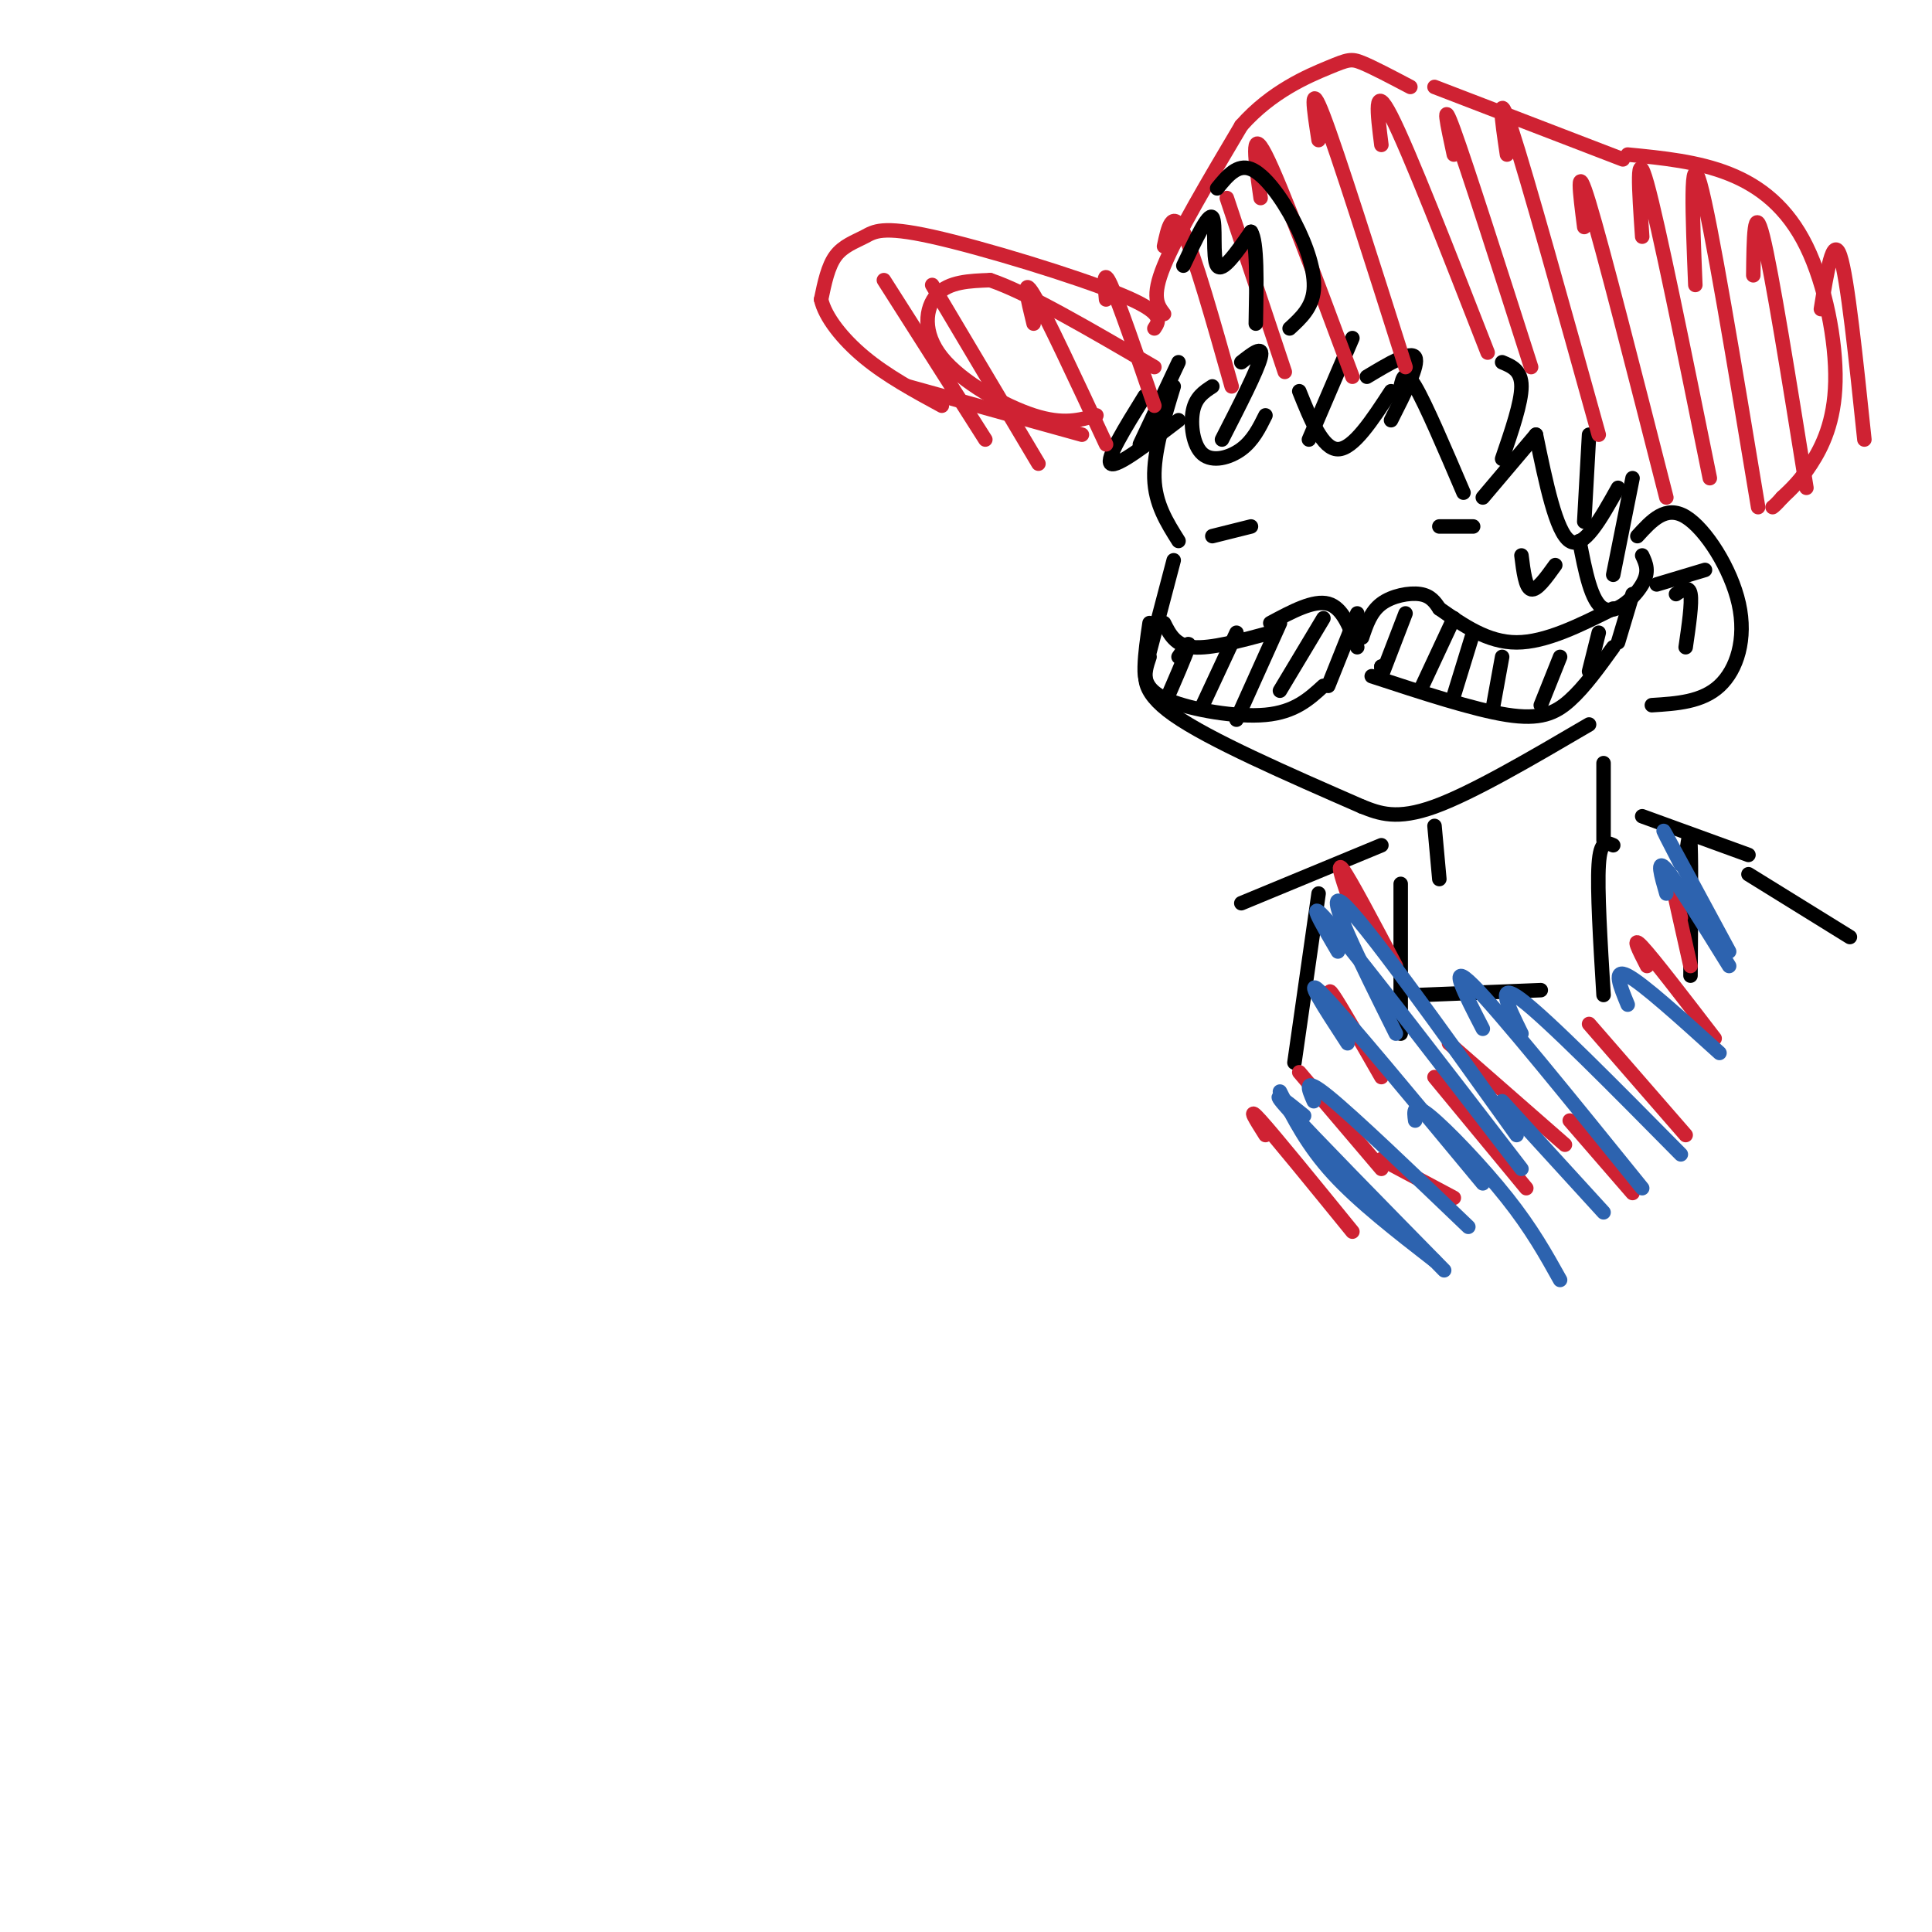 <svg viewBox='0 0 400 400' version='1.1' xmlns='http://www.w3.org/2000/svg' xmlns:xlink='http://www.w3.org/1999/xlink'><g fill='none' stroke='rgb(0,0,0)' stroke-width='3' stroke-linecap='round' stroke-linejoin='round'><path d='M243,80c-2.083,6.833 -4.167,13.667 -4,19c0.167,5.333 2.583,9.167 5,13'/><path d='M243,116c0.000,0.000 -5.000,19.000 -5,19'/><path d='M238,136c-1.167,3.417 -2.333,6.833 5,12c7.333,5.167 23.167,12.083 39,19'/><path d='M282,167c3.583,1.417 7.167,2.833 15,0c7.833,-2.833 19.917,-9.917 32,-17'/><path d='M339,111c2.946,-3.244 5.893,-6.488 10,-4c4.107,2.488 9.375,10.708 11,18c1.625,7.292 -0.393,13.655 -4,17c-3.607,3.345 -8.804,3.673 -14,4'/><path d='M263,129c4.500,-2.417 9.000,-4.833 12,-4c3.000,0.833 4.500,4.917 6,9'/><path d='M263,131c-6.167,1.667 -12.333,3.333 -16,3c-3.667,-0.333 -4.833,-2.667 -6,-5'/><path d='M238,129c-0.464,3.137 -0.929,6.274 -1,9c-0.071,2.726 0.250,5.042 5,7c4.750,1.958 13.929,3.560 20,3c6.071,-0.560 9.036,-3.280 12,-6'/><path d='M282,132c0.889,-2.667 1.778,-5.333 4,-7c2.222,-1.667 5.778,-2.333 8,-2c2.222,0.333 3.111,1.667 4,3'/><path d='M298,126c5.000,3.500 10.000,7.000 16,7c6.000,0.000 13.000,-3.500 20,-7'/><path d='M286,139c0.000,0.000 0.000,-1.000 0,-1'/><path d='M286,138c0.000,0.000 0.100,0.100 0.1,0.1'/><path d='M284,140c10.578,3.467 21.156,6.933 28,8c6.844,1.067 9.956,-0.267 13,-3c3.044,-2.733 6.022,-6.867 9,-11'/><path d='M244,136c1.250,-1.833 2.500,-3.667 2,-2c-0.500,1.667 -2.750,6.833 -5,12'/><path d='M256,131c0.000,0.000 -7.000,15.000 -7,15'/><path d='M265,129c0.000,0.000 -9.000,20.000 -9,20'/><path d='M274,128c0.000,0.000 -9.000,15.000 -9,15'/><path d='M281,127c0.000,0.000 -6.000,15.000 -6,15'/><path d='M291,127c0.000,0.000 -5.000,13.000 -5,13'/><path d='M301,128c0.000,0.000 -7.000,15.000 -7,15'/><path d='M305,131c0.000,0.000 -4.000,13.000 -4,13'/><path d='M311,136c0.000,0.000 -2.000,11.000 -2,11'/><path d='M323,136c0.000,0.000 -4.000,10.000 -4,10'/><path d='M331,131c0.000,0.000 -2.000,8.000 -2,8'/><path d='M335,133c0.000,0.000 3.000,-10.000 3,-10'/><path d='M343,121c0.000,0.000 10.000,-3.000 10,-3'/><path d='M347,123c1.333,-0.917 2.667,-1.833 3,0c0.333,1.833 -0.333,6.417 -1,11'/><path d='M327,112c1.222,6.333 2.444,12.667 5,14c2.556,1.333 6.444,-2.333 8,-5c1.556,-2.667 0.778,-4.333 0,-6'/><path d='M237,82c-4.083,6.583 -8.167,13.167 -7,14c1.167,0.833 7.583,-4.083 14,-9'/><path d='M251,80c-1.708,1.107 -3.417,2.214 -4,5c-0.583,2.786 -0.042,7.250 2,9c2.042,1.750 5.583,0.786 8,-1c2.417,-1.786 3.708,-4.393 5,-7'/><path d='M269,81c2.417,6.000 4.833,12.000 8,12c3.167,0.000 7.083,-6.000 11,-12'/><path d='M290,80c0.417,-1.833 0.833,-3.667 3,0c2.167,3.667 6.083,12.833 10,22'/><path d='M307,103c0.000,0.000 11.000,-13.000 11,-13'/><path d='M318,90c2.083,10.083 4.167,20.167 7,22c2.833,1.833 6.417,-4.583 10,-11'/><path d='M244,75c0.000,0.000 -8.000,17.000 -8,17'/><path d='M257,75c2.333,-1.833 4.667,-3.667 4,-1c-0.667,2.667 -4.333,9.833 -8,17'/><path d='M280,70c0.000,0.000 -9.000,21.000 -9,21'/><path d='M283,78c4.583,-2.750 9.167,-5.500 10,-4c0.833,1.500 -2.083,7.250 -5,13'/><path d='M311,75c2.000,0.833 4.000,1.667 4,5c0.000,3.333 -2.000,9.167 -4,15'/><path d='M329,90c0.000,0.000 -1.000,18.000 -1,18'/><path d='M338,99c0.000,0.000 -4.000,20.000 -4,20'/></g>
<g fill='none' stroke='rgb(207,34,51)' stroke-width='3' stroke-linecap='round' stroke-linejoin='round'><path d='M227,86c-3.440,0.988 -6.881,1.976 -13,0c-6.119,-1.976 -14.917,-6.917 -19,-12c-4.083,-5.083 -3.452,-10.310 -1,-13c2.452,-2.690 6.726,-2.845 11,-3'/><path d='M205,58c7.500,2.500 20.750,10.250 34,18'/><path d='M241,65c-1.333,-1.750 -2.667,-3.500 0,-10c2.667,-6.500 9.333,-17.750 16,-29'/><path d='M257,26c6.250,-7.083 13.875,-10.292 18,-12c4.125,-1.708 4.750,-1.917 7,-1c2.250,0.917 6.125,2.958 10,5'/><path d='M297,18c0.000,0.000 39.000,15.000 39,15'/><path d='M337,32c7.276,0.716 14.552,1.432 21,4c6.448,2.568 12.069,6.987 16,15c3.931,8.013 6.174,19.619 6,28c-0.174,8.381 -2.764,13.537 -5,17c-2.236,3.463 -4.118,5.231 -6,7'/><path d='M369,103c-1.333,1.500 -1.667,1.750 -2,2'/><path d='M239,68c1.077,-1.617 2.153,-3.234 -7,-7c-9.153,-3.766 -28.536,-9.679 -39,-12c-10.464,-2.321 -12.010,-1.048 -14,0c-1.990,1.048 -4.426,1.871 -6,4c-1.574,2.129 -2.287,5.565 -3,9'/><path d='M170,62c0.822,3.622 4.378,8.178 9,12c4.622,3.822 10.311,6.911 16,10'/><path d='M188,80c0.000,0.000 36.000,10.000 36,10'/><path d='M183,58c0.000,0.000 21.000,33.000 21,33'/><path d='M193,59c0.000,0.000 22.000,37.000 22,37'/><path d='M214,67c-1.250,-5.083 -2.500,-10.167 0,-6c2.500,4.167 8.750,17.583 15,31'/><path d='M229,62c-0.333,-3.333 -0.667,-6.667 1,-3c1.667,3.667 5.333,14.333 9,25'/><path d='M241,51c0.833,-3.917 1.667,-7.833 4,-3c2.333,4.833 6.167,18.417 10,32'/><path d='M254,41c0.000,0.000 12.000,36.000 12,36'/><path d='M261,41c-1.083,-7.583 -2.167,-15.167 1,-9c3.167,6.167 10.583,26.083 18,46'/><path d='M273,29c-1.000,-6.417 -2.000,-12.833 1,-5c3.000,7.833 10.000,29.917 17,52'/><path d='M286,30c-0.833,-6.583 -1.667,-13.167 2,-6c3.667,7.167 11.833,28.083 20,49'/><path d='M301,32c-1.333,-6.167 -2.667,-12.333 0,-5c2.667,7.333 9.333,28.167 16,49'/><path d='M312,32c-1.083,-7.333 -2.167,-14.667 1,-5c3.167,9.667 10.583,36.333 18,63'/><path d='M328,47c-0.917,-7.167 -1.833,-14.333 1,-5c2.833,9.333 9.417,35.167 16,61'/><path d='M340,49c-0.667,-9.667 -1.333,-19.333 1,-11c2.333,8.333 7.667,34.667 13,61'/><path d='M351,59c-0.583,-14.333 -1.167,-28.667 1,-21c2.167,7.667 7.083,37.333 12,67'/><path d='M363,57c0.083,-7.667 0.167,-15.333 2,-8c1.833,7.333 5.417,29.667 9,52'/><path d='M377,64c1.250,-7.750 2.500,-15.500 4,-11c1.500,4.500 3.250,21.250 5,38'/></g>
<g fill='none' stroke='rgb(0,0,0)' stroke-width='3' stroke-linecap='round' stroke-linejoin='round'><path d='M245,55c2.578,-5.489 5.156,-10.978 6,-10c0.844,0.978 -0.044,8.422 1,10c1.044,1.578 4.022,-2.711 7,-7'/><path d='M259,48c1.333,2.000 1.167,10.500 1,19'/><path d='M251,111c0.000,0.000 8.000,-2.000 8,-2'/><path d='M298,109c0.000,0.000 7.000,0.000 7,0'/><path d='M315,115c0.417,3.333 0.833,6.667 2,7c1.167,0.333 3.083,-2.333 5,-5'/><path d='M297,171c0.000,0.000 1.000,11.000 1,11'/><path d='M332,158c0.000,0.000 0.000,16.000 0,16'/><path d='M252,39c2.089,-2.565 4.179,-5.131 7,-4c2.821,1.131 6.375,5.958 9,11c2.625,5.042 4.321,10.298 4,14c-0.321,3.702 -2.661,5.851 -5,8'/><path d='M286,175c0.000,0.000 -29.000,12.000 -29,12'/><path d='M340,169c0.000,0.000 22.000,8.000 22,8'/><path d='M273,185c0.000,0.000 -5.000,35.000 -5,35'/><path d='M290,183c0.000,0.000 0.000,31.000 0,31'/><path d='M294,206c0.000,0.000 25.000,-1.000 25,-1'/><path d='M334,175c-1.333,-0.583 -2.667,-1.167 -3,4c-0.333,5.167 0.333,16.083 1,27'/><path d='M349,178c0.417,-3.500 0.833,-7.000 1,-3c0.167,4.000 0.083,15.500 0,27'/><path d='M362,181c0.000,0.000 21.000,13.000 21,13'/></g>
<g fill='none' stroke='rgb(207,34,51)' stroke-width='3' stroke-linecap='round' stroke-linejoin='round'><path d='M262,235c-2.000,-3.167 -4.000,-6.333 -1,-3c3.000,3.333 11.000,13.167 19,23'/><path d='M269,222c0.000,0.000 17.000,20.000 17,20'/><path d='M277,210c-1.250,-3.083 -2.500,-6.167 -1,-4c1.500,2.167 5.750,9.583 10,17'/><path d='M280,188c-1.750,-5.000 -3.500,-10.000 -2,-8c1.500,2.000 6.250,11.000 11,20'/><path d='M325,232c0.000,0.000 13.000,15.000 13,15'/><path d='M329,212c0.000,0.000 20.000,23.000 20,23'/><path d='M341,200c-1.667,-3.250 -3.333,-6.500 -1,-4c2.333,2.500 8.667,10.750 15,19'/><path d='M348,190c-1.167,-4.833 -2.333,-9.667 -2,-8c0.333,1.667 2.167,9.833 4,18'/><path d='M297,223c0.000,0.000 19.000,23.000 19,23'/><path d='M300,216c0.000,0.000 24.000,21.000 24,21'/><path d='M286,240c0.000,0.000 15.000,8.000 15,8'/></g>
<g fill='none' stroke='rgb(45,99,175)' stroke-width='3' stroke-linecap='round' stroke-linejoin='round'><path d='M270,231c-3.917,-3.167 -7.833,-6.333 -3,-1c4.833,5.333 18.417,19.167 32,33'/><path d='M279,216c-4.833,-7.417 -9.667,-14.833 -5,-10c4.667,4.833 18.833,21.917 33,39'/><path d='M289,214c-7.583,-15.250 -15.167,-30.500 -11,-27c4.167,3.500 20.083,25.750 36,48'/><path d='M311,228c0.000,0.000 21.000,23.000 21,23'/><path d='M315,214c-2.750,-5.583 -5.500,-11.167 0,-7c5.500,4.167 19.250,18.083 33,32'/><path d='M337,208c-1.583,-3.833 -3.167,-7.667 0,-6c3.167,1.667 11.083,8.833 19,16'/><path d='M345,185c-1.083,-3.750 -2.167,-7.500 0,-5c2.167,2.500 7.583,11.250 13,20'/><path d='M348,179c-2.333,-4.500 -4.667,-9.000 -3,-6c1.667,3.000 7.333,13.500 13,24'/><path d='M293,232c-0.267,-1.933 -0.533,-3.867 3,-1c3.533,2.867 10.867,10.533 16,17c5.133,6.467 8.067,11.733 11,17'/><path d='M265,226c2.833,5.583 5.667,11.167 11,17c5.333,5.833 13.167,11.917 21,18'/><path d='M272,228c-1.167,-2.667 -2.333,-5.333 3,-1c5.333,4.333 17.167,15.667 29,27'/><path d='M277,197c-3.667,-6.250 -7.333,-12.500 -1,-5c6.333,7.500 22.667,28.750 39,50'/><path d='M307,213c-3.750,-7.250 -7.500,-14.500 -2,-9c5.500,5.500 20.250,23.750 35,42'/></g>
</svg>